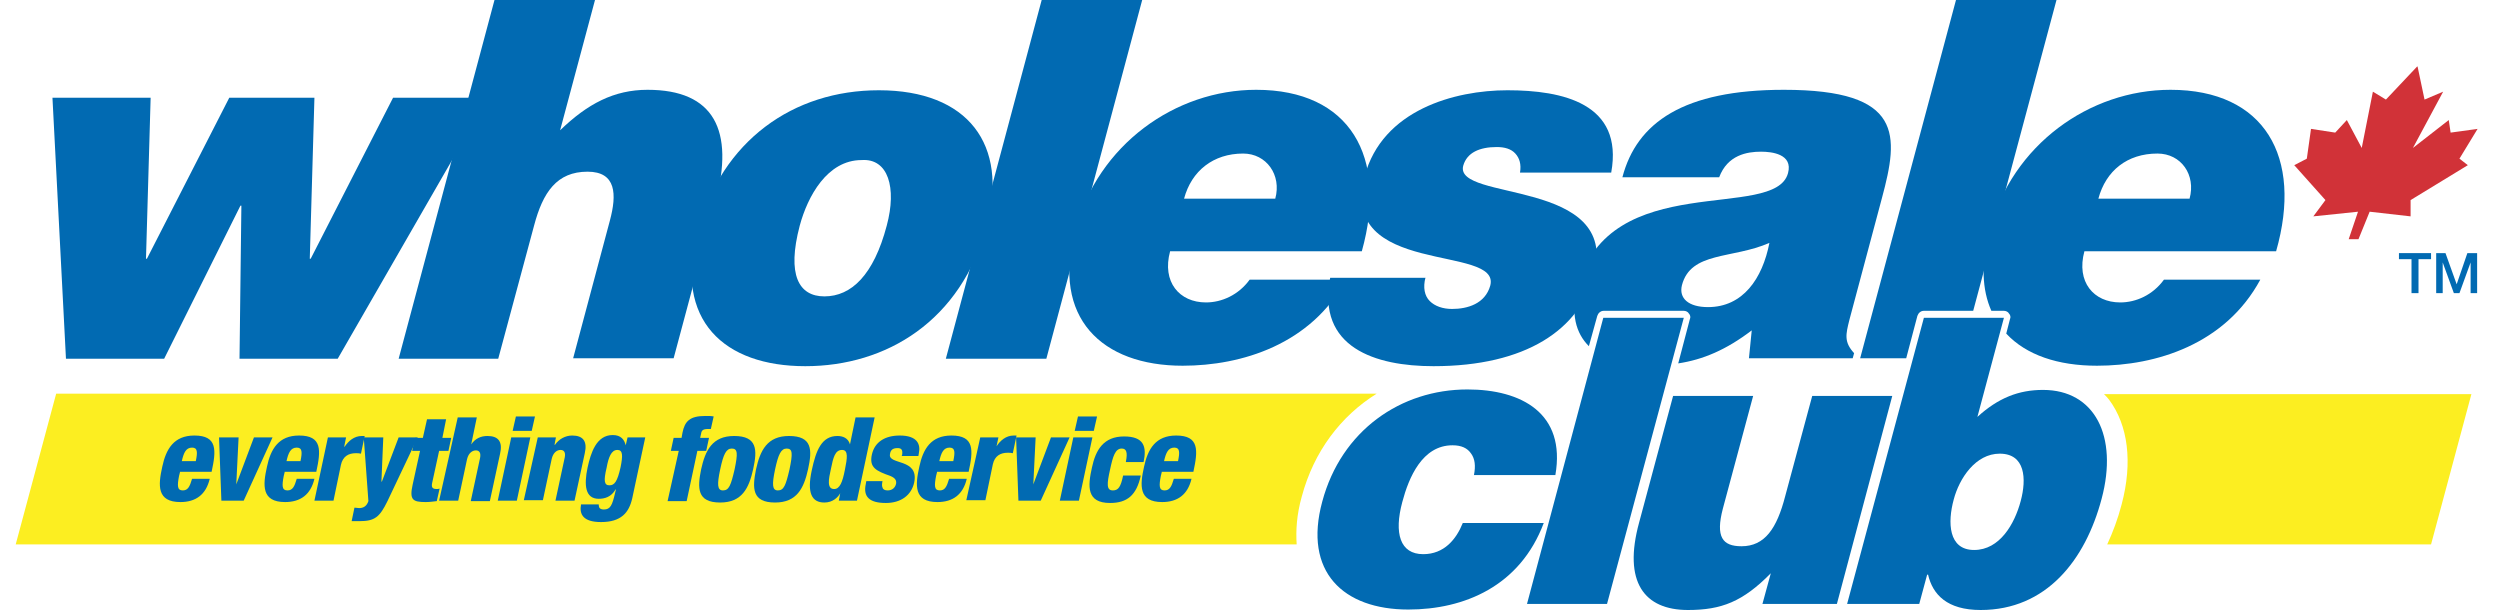 <svg width="114" height="28" viewBox="0 0 114 28" fill="none" xmlns="http://www.w3.org/2000/svg">
<path d="M110.241 3.034L110.559 4.541L111.408 4.18L110.029 6.747L111.663 5.474L111.748 6.047L112.978 5.877L112.151 7.235L112.533 7.532L109.923 9.124V9.866L108.056 9.654L107.547 10.906H107.334H107.313H107.101L107.525 9.654L105.488 9.866L106.04 9.124L104.618 7.532L105.191 7.235L105.382 5.877L106.486 6.047L107.016 5.474L107.695 6.747L108.204 4.18L108.798 4.541L110.22 3.034H110.241Z" fill="#D13238"/>
<path d="M112.702 17.95L110.856 24.825H96.089C96.344 24.273 96.577 23.657 96.747 23C97.256 21.09 97.044 19.393 96.174 18.226C96.11 18.141 96.025 18.056 95.941 17.971H112.702V17.95ZM59.362 22.639C59.913 20.581 61.144 18.968 62.778 17.95H2.562L0.716 24.825H59.128C59.086 24.188 59.128 23.467 59.362 22.639Z" fill="#FCEE21"/>
<path d="M14.126 11.797H14.168L17.924 4.456H22.252L15.399 16.359H10.922L11.007 9.378H10.964L7.485 16.359H3.008L2.392 4.456H6.869L6.657 11.797H6.7L10.455 4.456H14.338L14.126 11.797Z" fill="#016AB2"/>
<path d="M22.549 0H27.132L25.541 5.941C26.793 4.731 28.002 4.095 29.53 4.095C32.564 4.095 33.498 5.941 32.628 9.208L30.718 16.337H26.135L27.811 10.057C28.13 8.869 28.108 7.829 26.793 7.829C25.392 7.829 24.756 8.763 24.353 10.29L22.719 16.359H18.178L22.549 0Z" fill="#016AB2"/>
<path d="M40.075 4.116C44.148 4.116 45.995 6.599 44.997 10.29C43.83 14.64 40.414 16.698 36.722 16.698C33.031 16.698 30.718 14.619 31.8 10.545C32.925 6.408 36.171 4.116 40.075 4.116ZM36.468 10.29C35.874 12.54 36.425 13.515 37.592 13.515C38.823 13.515 39.841 12.54 40.435 10.29C40.902 8.551 40.499 7.214 39.29 7.299C37.72 7.299 36.828 8.954 36.468 10.29Z" fill="#016AB2"/>
<path d="M43.13 16.359L47.501 0H52.084L47.713 16.359H43.13Z" fill="#016AB2"/>
<path d="M53.357 11.457C52.975 12.858 53.781 13.791 54.991 13.791C55.712 13.791 56.476 13.452 56.985 12.752H61.377C59.786 15.701 56.624 16.677 53.93 16.677C50.238 16.677 47.947 14.492 49.029 10.503C50.068 6.599 53.59 4.095 57.282 4.095C61.547 4.095 63.308 7.129 62.099 11.457H53.357ZM58.152 9.06C58.449 7.978 57.749 7.002 56.688 7.002C55.33 7.002 54.333 7.787 53.993 9.06H58.152Z" fill="#016AB2"/>
<path d="M65.005 12.646C64.878 13.112 64.963 13.494 65.196 13.728C65.43 13.961 65.79 14.088 66.215 14.088C66.915 14.088 67.721 13.855 67.955 13.027C68.464 11.118 60.995 12.646 62.226 8.041C63.032 5.007 66.342 4.116 68.74 4.116C71.243 4.116 74.044 4.71 73.471 7.872H69.312C69.376 7.49 69.291 7.214 69.1 7.002C68.909 6.79 68.612 6.705 68.252 6.705C67.467 6.705 66.894 6.959 66.724 7.553C66.278 9.208 73.874 8.105 72.686 12.54C72.028 15.022 69.588 16.698 65.366 16.698C62.714 16.698 60.041 15.849 60.656 12.667H65.005V12.646Z" fill="#016AB2"/>
<path d="M72.835 14.407C72.877 14.279 72.983 14.173 73.132 14.173H76.781C76.866 14.173 76.972 14.216 77.015 14.301C77.078 14.364 77.1 14.47 77.057 14.555L76.527 16.571C77.651 16.401 78.712 15.956 79.879 15.065L79.752 16.337H84.483L84.547 16.104C84.08 15.595 84.165 15.255 84.335 14.576L85.82 9.017C86.584 6.174 86.817 4.095 81.343 4.095C76.781 4.095 74.638 5.58 73.981 8.084H78.394C78.776 7.065 79.667 6.917 80.303 6.917C80.791 6.917 81.767 7.023 81.534 7.893C80.94 10.121 73.386 7.66 71.944 13.07C71.604 14.301 71.859 15.192 72.453 15.786L72.835 14.407ZM76.696 13.006C77.1 11.457 78.988 11.818 80.685 11.076C80.367 12.709 79.476 14.004 77.885 14.004C76.993 14.004 76.548 13.601 76.696 13.006Z" fill="#016AB2"/>
<path d="M87.432 14.407C87.475 14.279 87.581 14.173 87.729 14.173H89.978L93.776 0H89.193L84.823 16.337H86.923L87.432 14.407Z" fill="#016AB2"/>
<path d="M103.791 11.457C105.022 7.15 103.26 4.095 98.975 4.095C95.283 4.095 91.761 6.599 90.721 10.503C90.318 11.988 90.382 13.219 90.806 14.173H91.379C91.464 14.173 91.57 14.216 91.612 14.301C91.676 14.364 91.697 14.47 91.654 14.555L91.485 15.213C92.397 16.189 93.84 16.677 95.622 16.677C98.317 16.677 101.478 15.701 103.07 12.752H98.677C98.168 13.452 97.404 13.791 96.683 13.791C95.474 13.791 94.667 12.858 95.049 11.457H103.791ZM98.38 7.002C99.463 7.002 100.142 7.978 99.844 9.06H95.686C96.025 7.787 97.001 7.002 98.38 7.002Z" fill="#016AB2"/>
<path d="M67.212 21.663C67.297 21.239 67.254 20.92 67.085 20.687C66.915 20.432 66.639 20.305 66.236 20.305C64.857 20.305 64.242 21.769 63.944 22.894C63.563 24.315 63.838 25.27 64.899 25.27C65.854 25.27 66.406 24.591 66.703 23.849H70.395C69.313 26.734 66.766 27.795 64.22 27.795C61.25 27.795 59.425 26.076 60.295 22.872C61.165 19.626 63.881 17.759 66.915 17.759C69.376 17.759 71.413 18.841 70.925 21.663H67.212Z" fill="#016AB2"/>
<path d="M69.631 27.54L73.11 14.492H76.781L73.28 27.54H69.631Z" fill="#016AB2"/>
<path d="M83.762 27.54H80.367L80.749 26.14C79.476 27.434 78.5 27.816 76.972 27.816C74.978 27.816 74.002 26.543 74.744 23.827L76.293 18.056H79.943L78.563 23.191C78.224 24.485 78.542 24.909 79.412 24.909C80.473 24.909 81.025 24.103 81.407 22.618L82.637 18.056H86.287L83.762 27.54Z" fill="#016AB2"/>
<path d="M90.169 19.011C91.124 18.141 92.058 17.78 93.161 17.78C95.516 17.78 96.598 19.881 95.834 22.745C95.092 25.546 93.309 27.816 90.318 27.816C88.79 27.816 88.132 27.116 87.92 26.204H87.878L87.517 27.54H84.228L87.729 14.492H91.379L90.169 19.011ZM92.143 22.851C92.418 21.833 92.355 20.687 91.188 20.687C90.085 20.687 89.342 21.812 89.087 22.788C88.811 23.806 88.833 25.079 90.021 25.079C91.188 25.079 91.867 23.891 92.143 22.851Z" fill="#016AB2"/>
<path d="M8.206 21.536L8.164 21.706C8.079 22.151 8.079 22.363 8.334 22.363C8.567 22.363 8.652 22.194 8.758 21.833H9.564C9.394 22.554 8.928 22.894 8.228 22.894C7.145 22.894 7.209 22.13 7.4 21.281C7.57 20.475 7.93 19.86 8.864 19.86C9.925 19.86 9.861 20.539 9.649 21.515H8.206V21.536ZM8.928 21.027C9.013 20.623 9.013 20.411 8.758 20.411C8.482 20.411 8.376 20.645 8.291 21.027H8.928Z" fill="#016AB2"/>
<path d="M9.988 19.945H10.88L10.774 22.087L11.58 19.945H12.428L11.113 22.83H10.095L9.988 19.945Z" fill="#016AB2"/>
<path d="M12.98 21.536L12.938 21.706C12.853 22.151 12.853 22.363 13.107 22.363C13.341 22.363 13.426 22.194 13.532 21.833H14.338C14.168 22.554 13.702 22.894 13.001 22.894C11.919 22.894 11.983 22.13 12.174 21.281C12.344 20.475 12.704 19.86 13.638 19.86C14.699 19.86 14.635 20.539 14.423 21.515H12.98V21.536ZM13.702 21.027C13.787 20.623 13.787 20.411 13.532 20.411C13.256 20.411 13.15 20.645 13.065 21.027H13.702Z" fill="#016AB2"/>
<path d="M14.953 19.944H15.781L15.696 20.369H15.717C15.887 20.114 16.142 19.881 16.502 19.881C16.545 19.881 16.587 19.881 16.63 19.881L16.46 20.687C16.375 20.666 16.311 20.666 16.226 20.666C15.887 20.666 15.632 20.814 15.547 21.196L15.208 22.83H14.338L14.953 19.944Z" fill="#016AB2"/>
<path d="M16.587 19.945H17.478L17.393 21.96H17.415L18.178 19.945H19.048L17.669 22.851C17.308 23.594 17.075 23.764 16.396 23.764C16.248 23.764 16.142 23.764 16.035 23.764L16.163 23.148C16.226 23.148 16.311 23.169 16.375 23.169C16.545 23.169 16.714 23.106 16.799 22.851L16.587 19.945Z" fill="#016AB2"/>
<path d="M19.154 20.56H18.794L18.921 19.966H19.282L19.473 19.117H20.343L20.173 19.966H20.576L20.449 20.56H20.024L19.706 22.024C19.663 22.236 19.727 22.299 19.918 22.299C19.961 22.299 20.003 22.299 20.046 22.278L19.918 22.851C19.748 22.872 19.579 22.894 19.409 22.894C18.815 22.894 18.666 22.788 18.815 22.108L19.154 20.56Z" fill="#016AB2"/>
<path d="M20.873 19.032H21.743L21.488 20.263C21.679 19.987 21.934 19.881 22.231 19.881C22.719 19.881 22.931 20.135 22.804 20.687L22.337 22.851H21.467L21.892 20.878C21.934 20.666 21.87 20.538 21.701 20.538C21.531 20.538 21.361 20.666 21.297 20.942L20.894 22.83H20.024L20.873 19.032Z" fill="#016AB2"/>
<path d="M23.313 19.944H24.183L23.568 22.83H22.698L23.313 19.944ZM23.525 18.99H24.395L24.247 19.647H23.377L23.525 18.99Z" fill="#016AB2"/>
<path d="M24.523 19.945H25.35L25.286 20.284H25.308C25.477 20.029 25.774 19.86 26.093 19.86C26.581 19.86 26.793 20.114 26.666 20.666L26.199 22.83H25.329L25.753 20.857C25.796 20.645 25.732 20.517 25.562 20.517C25.392 20.517 25.223 20.645 25.159 20.921L24.756 22.809H23.886L24.523 19.945Z" fill="#016AB2"/>
<path d="M28.617 19.944H29.424L28.83 22.724C28.681 23.382 28.32 23.806 27.408 23.806C26.581 23.806 26.411 23.445 26.496 23H27.302C27.302 23.084 27.323 23.148 27.344 23.169C27.387 23.212 27.451 23.233 27.535 23.233C27.832 23.233 27.917 23.042 28.045 22.49L28.087 22.321H28.066C27.875 22.66 27.578 22.745 27.302 22.745C26.687 22.745 26.623 22.13 26.793 21.323C26.941 20.645 27.196 19.838 27.939 19.838C28.32 19.838 28.469 20.05 28.533 20.305L28.617 19.944ZM27.79 22.13C28.023 22.13 28.151 21.96 28.299 21.302C28.405 20.772 28.405 20.517 28.151 20.517C27.875 20.517 27.747 20.857 27.663 21.323C27.514 21.939 27.557 22.13 27.79 22.13Z" fill="#016AB2"/>
<path d="M30.951 20.56H30.591L30.718 19.966H31.079L31.121 19.732C31.227 19.202 31.461 18.968 32.161 18.968C32.331 18.968 32.437 18.968 32.543 18.99L32.415 19.562H32.288C32.055 19.562 31.991 19.626 31.97 19.775L31.927 19.966H32.331L32.203 20.56H31.8L31.312 22.851H30.442L30.951 20.56Z" fill="#016AB2"/>
<path d="M31.97 21.408C32.161 20.538 32.479 19.881 33.476 19.881C34.537 19.881 34.537 20.517 34.346 21.387C34.155 22.257 33.837 22.915 32.84 22.915C31.779 22.915 31.8 22.257 31.97 21.408ZM33.37 20.454C33.115 20.454 32.988 20.708 32.84 21.408C32.691 22.109 32.712 22.363 32.967 22.363C33.243 22.363 33.328 22.13 33.497 21.408C33.646 20.687 33.646 20.454 33.37 20.454Z" fill="#016AB2"/>
<path d="M34.473 21.408C34.664 20.538 34.983 19.881 35.98 19.881C37.041 19.881 37.041 20.517 36.85 21.387C36.659 22.257 36.341 22.915 35.343 22.915C34.282 22.915 34.304 22.257 34.473 21.408ZM35.874 20.454C35.619 20.454 35.492 20.708 35.343 21.408C35.195 22.109 35.216 22.363 35.471 22.363C35.746 22.363 35.831 22.13 36.001 21.408C36.15 20.687 36.15 20.454 35.874 20.454Z" fill="#016AB2"/>
<path d="M38.314 22.491C38.208 22.681 37.974 22.915 37.592 22.915C37.02 22.915 36.786 22.491 37.02 21.43C37.211 20.538 37.465 19.881 38.187 19.881C38.42 19.881 38.675 19.966 38.759 20.263L39.014 19.032H39.884L39.078 22.83H38.25L38.314 22.491ZM38.399 20.517C38.08 20.517 37.996 20.857 37.889 21.387C37.783 21.854 37.699 22.3 38.038 22.3C38.293 22.3 38.42 21.981 38.526 21.43C38.632 20.899 38.696 20.517 38.399 20.517Z" fill="#016AB2"/>
<path d="M40.245 21.918C40.223 22.045 40.202 22.151 40.245 22.236C40.266 22.321 40.351 22.363 40.478 22.363C40.69 22.363 40.818 22.236 40.86 22.066C40.881 21.939 40.86 21.812 40.605 21.706C39.948 21.472 39.629 21.324 39.757 20.73C39.884 20.157 40.351 19.86 41.03 19.86C41.836 19.86 41.984 20.263 41.9 20.666L41.878 20.793H41.115L41.136 20.751C41.178 20.496 41.093 20.433 40.924 20.433C40.69 20.433 40.605 20.539 40.584 20.708C40.478 21.218 41.921 20.878 41.687 22.003C41.56 22.576 41.093 22.936 40.393 22.936C39.629 22.936 39.353 22.639 39.481 22.066L39.502 21.939H40.245V21.918Z" fill="#016AB2"/>
<path d="M42.727 21.536L42.685 21.706C42.6 22.151 42.6 22.363 42.854 22.363C43.088 22.363 43.173 22.194 43.279 21.833H44.085C43.915 22.554 43.449 22.894 42.748 22.894C41.666 22.894 41.73 22.13 41.921 21.281C42.091 20.475 42.451 19.86 43.385 19.86C44.446 19.86 44.382 20.539 44.17 21.515H42.727V21.536ZM43.47 21.027C43.555 20.623 43.555 20.411 43.3 20.411C43.024 20.411 42.918 20.645 42.833 21.027H43.47Z" fill="#016AB2"/>
<path d="M44.7 19.945H45.528L45.443 20.348C45.613 20.093 45.867 19.86 46.228 19.86C46.27 19.86 46.313 19.86 46.355 19.86L46.185 20.666C46.101 20.645 46.037 20.645 45.952 20.645C45.613 20.645 45.358 20.793 45.273 21.175L44.934 22.809H44.064L44.7 19.945Z" fill="#016AB2"/>
<path d="M46.334 19.945H47.225L47.119 22.087L47.925 19.945H48.774L47.458 22.83H46.44L46.334 19.945Z" fill="#016AB2"/>
<path d="M48.944 19.944H49.814L49.198 22.83H48.328L48.944 19.944ZM49.156 18.99H50.026L49.877 19.647H49.007L49.156 18.99Z" fill="#016AB2"/>
<path d="M51.341 21.048C51.426 20.623 51.363 20.454 51.15 20.454C50.853 20.454 50.747 20.814 50.62 21.408C50.471 22.066 50.45 22.363 50.747 22.363C51.002 22.363 51.108 22.193 51.214 21.684H52.02C51.829 22.575 51.405 22.936 50.62 22.936C49.538 22.936 49.602 22.172 49.792 21.323C49.962 20.517 50.323 19.902 51.257 19.902C52.169 19.902 52.296 20.369 52.148 21.069H51.341V21.048Z" fill="#016AB2"/>
<path d="M52.975 21.536L52.933 21.706C52.848 22.151 52.848 22.363 53.102 22.363C53.336 22.363 53.421 22.194 53.527 21.833H54.333C54.163 22.554 53.697 22.894 52.996 22.894C51.914 22.894 51.978 22.13 52.169 21.281C52.339 20.475 52.699 19.86 53.633 19.86C54.694 19.86 54.63 20.539 54.418 21.515H52.975V21.536ZM53.718 21.027C53.803 20.623 53.803 20.411 53.548 20.411C53.272 20.411 53.166 20.645 53.081 21.027H53.718Z" fill="#016AB2"/>
<path d="M109.392 11.542H110.856V11.818H110.284V13.367H109.965V11.818H109.392V11.542Z" fill="#016AB2"/>
<path d="M111.069 11.542H111.514L112.024 12.964L112.512 11.542H112.957V13.367H112.66V11.967L112.151 13.367H111.896L111.387 11.967V13.367H111.09V11.542H111.069Z" fill="#016AB2"/>
</svg>
